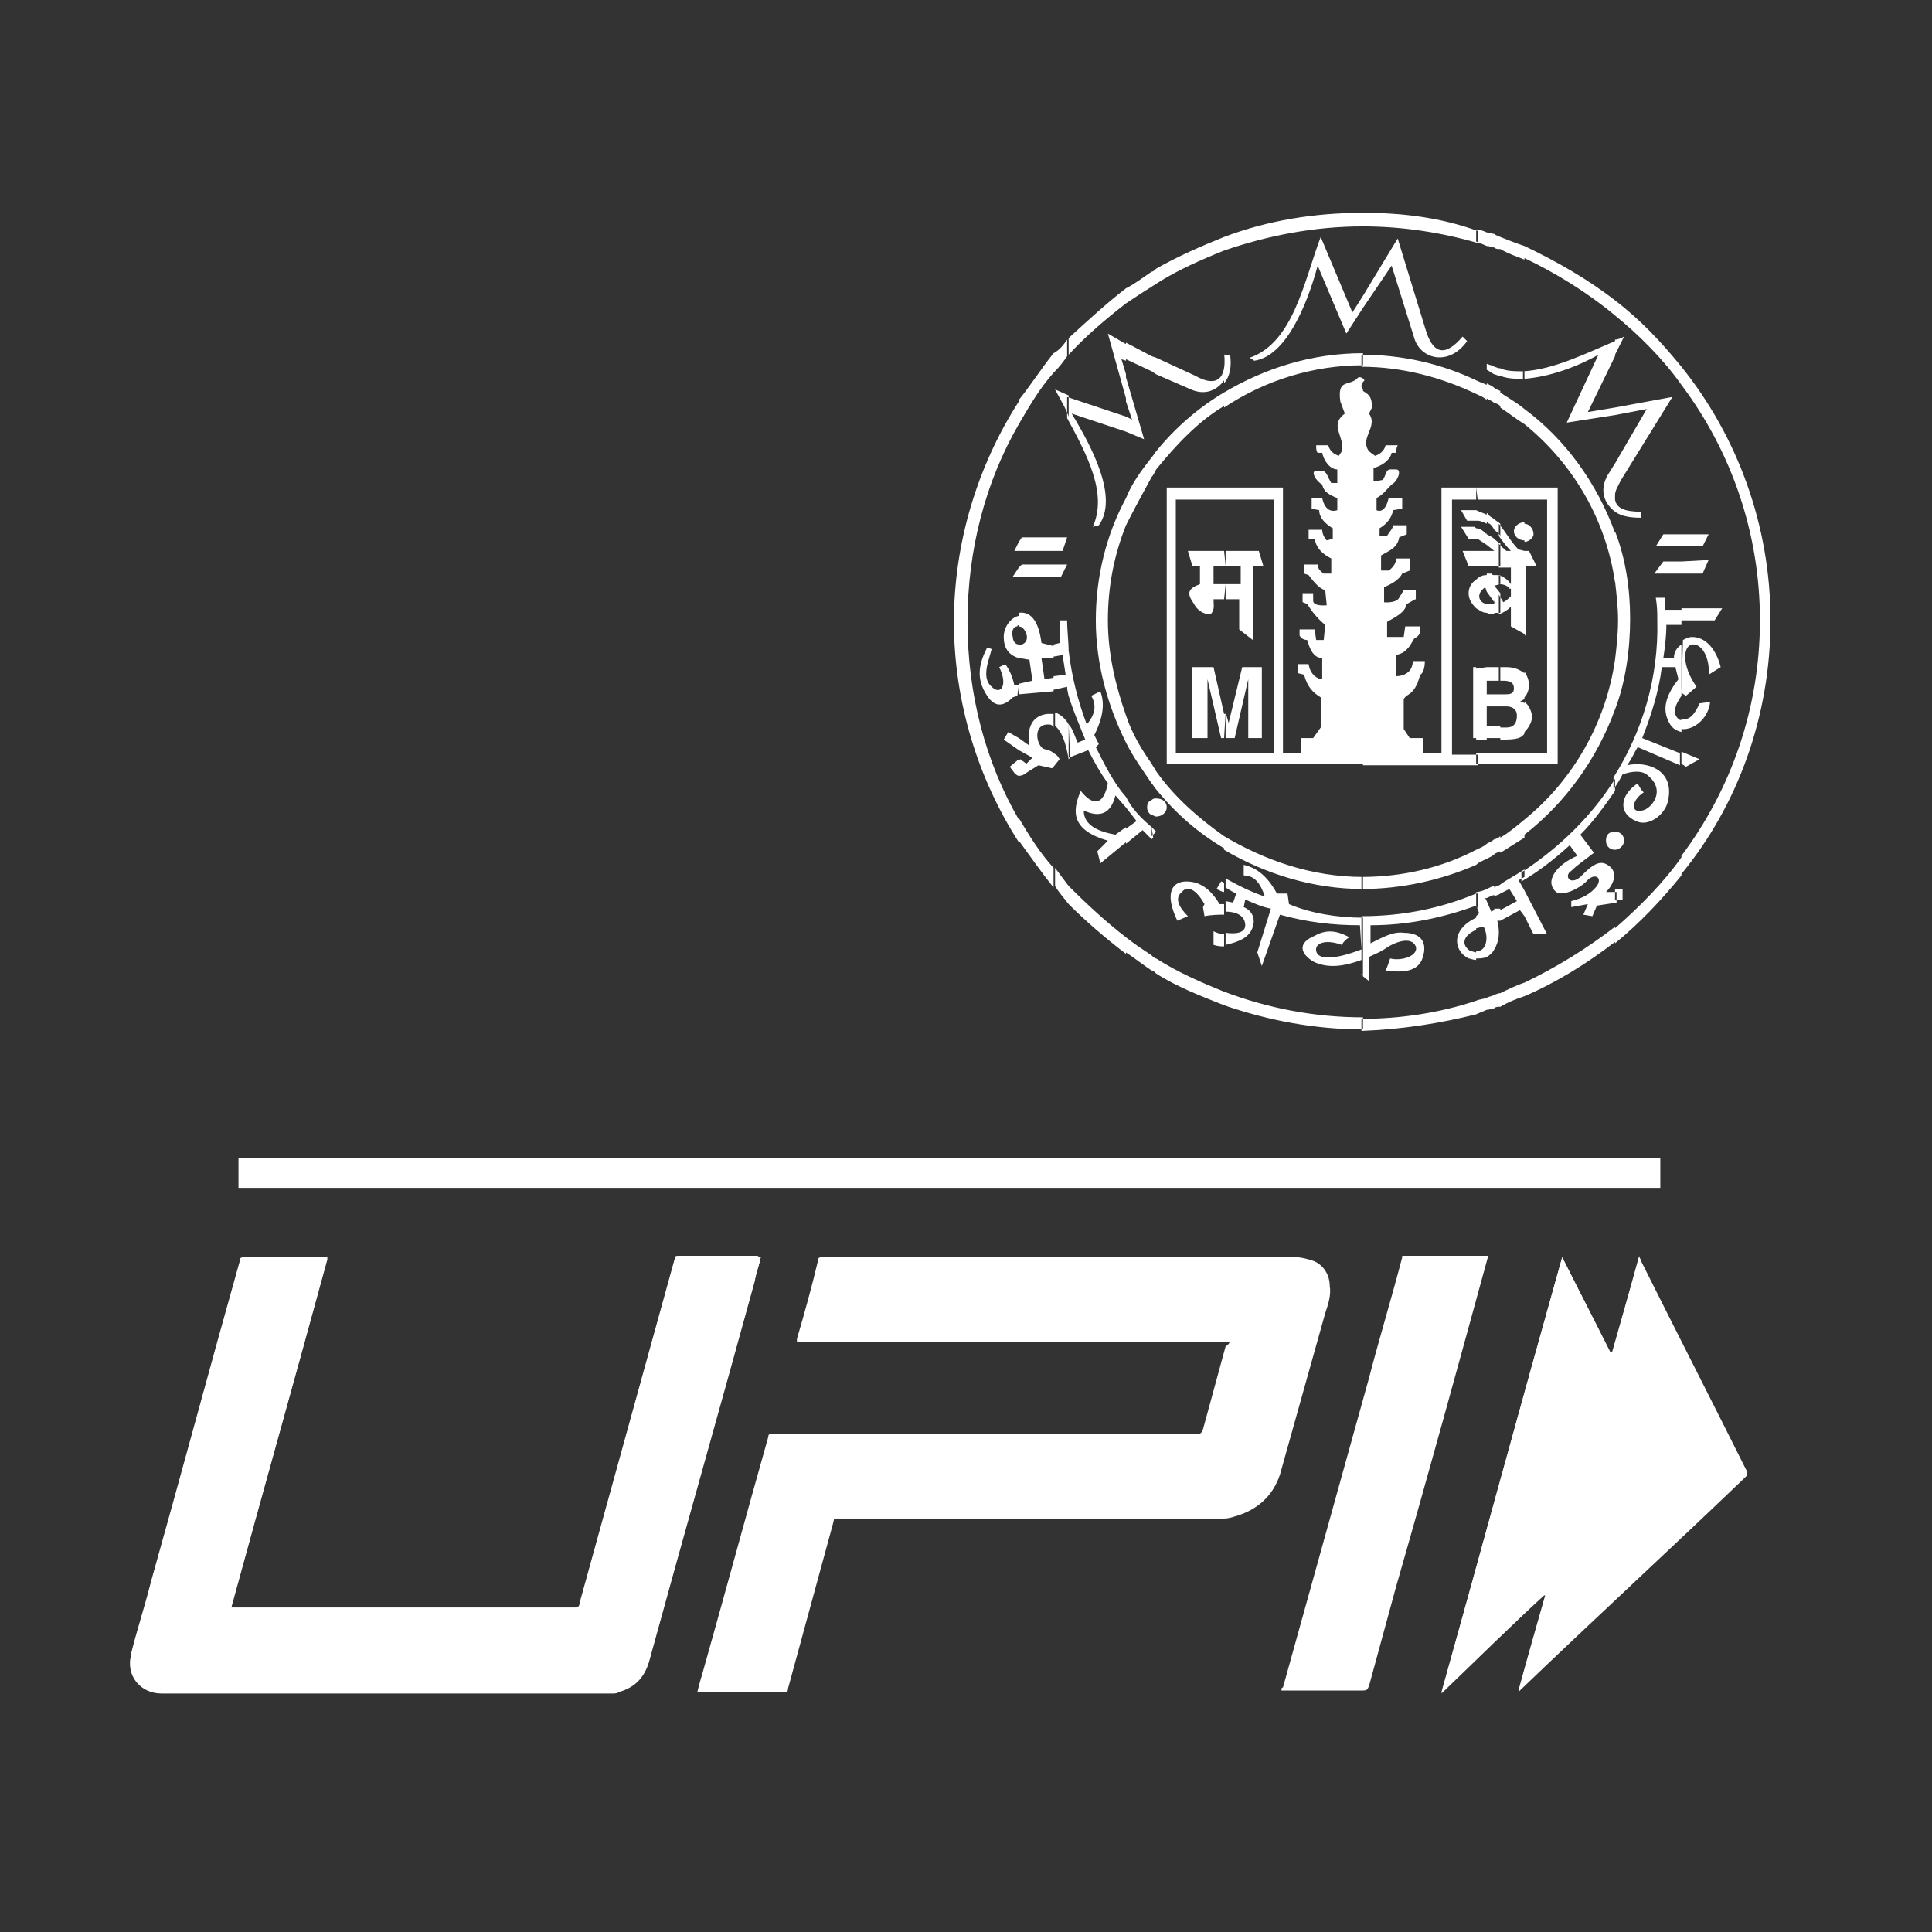 <?xml version="1.0" encoding="utf-8"?>
<!-- Generator: Adobe Illustrator 23.0.0, SVG Export Plug-In . SVG Version: 6.00 Build 0)  -->
<svg version="1.1" id="Layer_1" xmlns="http://www.w3.org/2000/svg" xmlns:xlink="http://www.w3.org/1999/xlink" x="0px" y="0px"
	 viewBox="0 0 128 128" style="enable-background:new 0 0 128 128;" xml:space="preserve">
<rect x="0" y="0" width="128" height="128" fill="#333333" stroke="none"/>
<style type="text/css">
	.st0{fill-rule:evenodd;clip-rule:evenodd;fill:#FFFFFF;}
	.st1{fill:#FFFFFF;}
	.st2{fill:none;stroke:#FFFFFF;stroke-width:2;stroke-miterlimit:10;}
</style>
<path class="st0" d="M111.4,24.3c3.7,4.6,5.9,10.5,5.9,16.8c0,6.4-2.2,12.3-5.9,16.8v-1.2c3.3-4.4,5.2-9.8,5.2-15.6
	s-1.9-11.2-5.2-15.6V24.3L111.4,24.3z M111.4,50.6L111.4,50.6l0.3,0.2l0.9-0.5l-1.2-0.5L111.4,50.6L111.4,50.6z M111.4,48.3
	L111.4,48.3c0.8,0.1,1.8-0.7,1.9-1.8l-0.7,0.1c-0.3,0.7-0.7,1.2-1.2,1L111.4,48.3L111.4,48.3z M111.4,45.9L111.4,45.9L111.4,45.9
	l0.3,0.2l0.7-0.6c-1-1.4-0.9-2.7-0.3-2.8c0.7-0.1,1.2,1,1.1,2l0.8-0.5c-0.3-1.2-1-2-1.9-2c-0.2,0-0.4,0.1-0.6,0.2L111.4,45.9
	L111.4,45.9z M111.4,41.1L111.4,41.1h2.2l0.5-0.8h-2.7V41.1L111.4,41.1z M111.4,38L111.4,38h1.4l0.4-0.9l-1.8,0.1V38L111.4,38z
	 M111.4,36.2L111.4,36.2h1.4l0.4-0.8h-1.8V36.2L111.4,36.2z M107,19.9v1c1.6,1.3,3.2,2.9,4.4,4.6v-1.2
	C110.1,22.7,108.7,21.2,107,19.9L107,19.9L107,19.9z M111.4,58v-1.2c-1.2,1.7-2.8,3.3-4.4,4.7v1C108.7,61.1,110.1,59.6,111.4,58
	L111.4,58L111.4,58z M111.4,35.4h-1.2l-0.5,0.8h1.7V35.4L111.4,35.4L111.4,35.4z M111.4,37.2h-1.2l-0.6,0.8h1.8L111.4,37.2
	L111.4,37.2L111.4,37.2z M111.4,40.4h-1.1c0-0.2,0-0.5,0-0.8h-0.6c0.1,0.6,0.1,1,0.1,1.5c0.1,3.8-1,7.4-2.9,10.4v0.8
	c0.2-0.3,0.4-0.6,0.6-1c0.6-0.2,1.3-0.3,1.7,0.1c1.2,1,0.2,2.2-0.4,2.3c-0.8,0.2-0.7-0.7,0.1-1.2c-0.2-0.2-0.3-0.4-0.4-0.6
	c-1.2,0.8-1.3,2-0.1,2.5c0.8,0.4,1.9-0.4,2.1-1.3c0.5-2.1-1.4-2.7-2.7-2.4c0.3-0.4,0.5-0.9,0.7-1.2l2.8,1.2v-0.8l-2.5-1
	c0.6-1.5,1.1-3.1,1.3-4.7h0.9l0.2,0.8c-0.7,0.9-1.1,1.8-0.7,2.7c0.2,0.5,0.5,0.7,0.9,0.8v-0.8h-0.1c-0.5-0.3-0.4-0.9,0.1-1.6v-3.4
	c-0.3,0.2-0.5,0.5-0.5,0.9h-0.7c0.1-0.7,0.2-1.4,0.2-2.2h1V40.4L111.4,40.4L111.4,40.4z M107,59.6v-0.7h0.5v0.7H107L107,59.6
	L107,59.6z M107,56.3L107,56.3v-1.2c0.3,0,0.6,0.2,0.6,0.6C107.6,56,107.3,56.3,107,56.3L107,56.3z M107,47v-3.3
	c0.1-0.8,0.2-1.7,0.2-2.6s-0.1-1.7-0.2-2.6v-3.3c0.7,1.8,1,3.8,1,5.8S107.7,45.2,107,47L107,47L107,47z M107,33.9L107,33.9v-0.8
	c0.1,0.6,0.7,0.8,1.7,0.8v0.4C108,34.3,107.4,34.2,107,33.9L107,33.9z M107,32.8L107,32.8v-2.1l2.1-3.6l-2.1,0.4V27l3.8-0.7
	l-3.4,5.5C107.2,32.2,107,32.5,107,32.8L107,32.8z M107,23.5v-1c0.2,0,0.4-0.1,0.6-0.2L107,23.5L107,23.5L107,23.5z M101,16.3
	L101,16.3c2.1,1,4.2,2.2,6,3.6v1c-1.8-1.5-3.9-2.8-6-3.8V16.3L101,16.3z M107,62.4L107,62.4c-1.8,1.4-3.9,2.7-6,3.6v-0.9
	c2.1-1,4.2-2.3,6-3.7V62.4L107,62.4z M107,22.6L107,22.6v1l-1.8,3.7L107,27v0.5l-3.2,0.5l2.1-4.5c-1.4,0.8-3.3,1.5-5,1.6v-0.5
	C102.9,24.5,105.1,23.4,107,22.6L107,22.6z M107,30.7l-0.5,0.8c-0.5,0.9-0.3,1.8,0.5,2.4v-0.8c0-0.1,0-0.2,0-0.3V30.7L107,30.7
	L107,30.7z M107,35.3L107,35.3c-1.2-3.3-3.3-6.2-6-8.2v1c3.2,2.6,5.4,6.3,6,10.5V35.3L107,35.3z M107,43.7L107,43.7V47
	c-1.2,3.3-3.3,6.2-6,8.3v-1C104.2,51.7,106.4,47.9,107,43.7L107,43.7z M107,51.6v0.8c-0.7,1-1.4,2-2.3,2.9l0.9,1.2
	c-0.5,0.4-1.1,0.8-1.5,1.2c-0.5,0.3-0.1,1,0.6,0.4c0.6-0.6,1.2-1.2,1.8-0.8c0.7,0.4,0.5,1.2-0.1,1.8h0.7v0.7l-1.3,0.2l-0.3,0.7
	l-0.6-0.1l0.3-0.7l-1.1,0.2v-0.4c0.8-0.2,1.3-0.5,1.7-1c0.4-0.6-0.2-0.9-0.7-0.3c-0.5,0.5-1.6,1-2,0.7c-0.8-0.7,0-1.8,1.4-2.4
	L104,56c-1,0.9-2,1.7-3.2,2.4v-0.6C103.4,56.1,105.5,54,107,51.6L107,51.6L107,51.6z M107,55.1L107,55.1c-0.4,0-0.6,0.2-0.6,0.6
	c0,0.3,0.2,0.6,0.6,0.6V55.1L107,55.1z M101,60.7L101,60.7l0.6,1.2h0.9L101,59V60.7L101,60.7z M101,50.6L101,50.6v-0.7h1.5V33.1H101
	v-0.8h2.2v18.3H101L101,50.6z M101,48.5L101,48.5c0.3-0.3,0.5-0.7,0.5-1s-0.2-0.8-0.5-1V48.5L101,48.5z M101,46.2L101,46.2
	c0.1-0.1,0.3-0.4,0.3-0.8c0-0.3-0.1-0.6-0.3-0.9V46.2L101,46.2z M101,42L101,42v-5.5h0.3l0.5,1h-0.7v4.7L101,42L101,42z M101,35.9
	L101,35.9v-1.2c0.3,0,0.6,0.3,0.6,0.7C101.6,35.6,101.3,35.9,101,35.9L101,35.9z M99.4,15.7v0.8c0.5,0.3,1.1,0.5,1.6,0.7v-0.9
	C100.4,16.1,99.9,15.9,99.4,15.7L99.4,15.7L99.4,15.7z M101,66v-0.9c-0.6,0.2-1.2,0.5-1.6,0.7v0.9C99.9,66.4,100.4,66.2,101,66
	L101,66L101,66z M101,24.6c-0.6,0-1.2,0-1.6-0.2v0.5c0.5,0.2,1,0.2,1.6,0.2V24.6L101,24.6L101,24.6z M101,27.1
	c-0.6-0.5-1.2-0.8-1.6-1.1v1c0.6,0.4,1.1,0.8,1.6,1.1V27.1L101,27.1L101,27.1z M101,32.3L101,32.3v0.8h-1.6v-0.8H101L101,32.3z
	 M101,34.6L101,34.6v1.2c-0.4,0-0.7-0.3-0.7-0.6S100.6,34.6,101,34.6L101,34.6z M101,36.5V42l-0.9-0.5v-1.3
	c-0.2,0.2-0.5,0.4-0.8,0.5v-1.3l0.3,0.5c0.2-0.1,0.4-0.3,0.5-0.4V39c-0.1,0-0.1,0-0.1,0c-0.1-0.2-0.4-0.3-0.7-0.3v-0.6
	c0.3,0.1,0.6,0.3,0.8,0.6v-1.1h-0.8V36c0.1,0.2,0.3,0.3,0.5,0.5h0.3c-0.3-0.3-0.6-0.7-0.8-1v-0.8c0.5,0.6,0.8,1.2,1.3,1.7L101,36.5
	L101,36.5L101,36.5z M101,44.6c-0.3-0.2-0.6-0.4-1.2-0.4h-0.5v0.9h0.3c0.4,0,0.7,0.1,0.7,0.5S100,46,99.7,46h-0.3v0.8h0.4
	c0.4,0,0.7,0.2,0.7,0.6c0,0.5-0.2,0.8-0.7,0.8h-0.4V49h0.2c0.9,0,1.2-0.1,1.4-0.4v-2c-0.1-0.1-0.2-0.1-0.3-0.1
	c0.1-0.1,0.2-0.1,0.3-0.2L101,44.6L101,44.6L101,44.6z M101,49.9h-1.6v0.7h1.6V49.9L101,49.9L101,49.9z M101,54.3
	c-0.6,0.5-1.1,0.9-1.6,1.2v1c0.5-0.3,1.1-0.7,1.6-1V54.3L101,54.3L101,54.3z M101,57.6c-0.6,0.4-1.2,0.7-1.6,1v0.6
	c0.2-0.1,0.4-0.2,0.6-0.3l0.5,0.8l-1.1,0.6V61l1.3-0.7l0.3,0.4V59l-0.4-0.7c0.1,0,0.2-0.1,0.4-0.2L101,57.6L101,57.6L101,57.6z
	 M99,15.5L99,15.5c0.1,0.1,0.2,0.1,0.4,0.2v0.8c-0.2,0-0.3,0-0.4-0.1V15.5L99,15.5z M99.4,66.7L99.4,66.7c-0.2,0-0.3,0-0.4,0.1v-0.9
	c0.1,0,0.2-0.1,0.4-0.1V66.7L99.4,66.7z M99.4,24.4L99.4,24.4v0.5c-0.2,0-0.3-0.1-0.4-0.1v-0.5C99.1,24.3,99.2,24.4,99.4,24.4
	L99.4,24.4z M99.4,25.9L99.4,25.9v1c-0.1-0.1-0.3-0.2-0.4-0.2v-1C99.1,25.8,99.2,25.8,99.4,25.9L99.4,25.9z M99.4,32.3H99v0.8h0.4
	V32.3L99.4,32.3L99.4,32.3z M99.4,34.7c-0.1-0.1-0.3-0.2-0.4-0.3v0.7c0.1,0.1,0.3,0.2,0.4,0.4V34.7L99.4,34.7L99.4,34.7z M99.4,36
	c-0.2-0.1-0.3-0.2-0.4-0.3v0.8h0.1H99v1h0.4V36L99.4,36L99.4,36z M99.4,38.1c-0.1,0-0.3,0-0.4,0v0.7c0.1,0,0.3-0.1,0.4-0.1V38.1
	L99.4,38.1L99.4,38.1z M99.4,39.3L99,38.8v1l0.1,0.1H99v0.7c0.1,0,0.3,0,0.4,0V39.3L99.4,39.3L99.4,39.3z M99.4,44.2L99.4,44.2v0.9
	H99v-0.9H99.4L99.4,44.2z M99.4,46L99.4,46v0.8H99V46H99.4L99.4,46z M99.4,48.1L99.4,48.1v0.8H99v-0.8H99.4L99.4,48.1z M99.4,49.9
	L99.4,49.9v0.7H99v-0.7H99.4L99.4,49.9z M99.4,55.4L99.4,55.4v1c-0.2,0.1-0.3,0.1-0.4,0.2v-1C99.1,55.6,99.3,55.5,99.4,55.4
	L99.4,55.4z M99.4,58.6L99.4,58.6v0.6c-0.1,0.1-0.3,0.1-0.4,0.2v-0.6C99.1,58.7,99.3,58.7,99.4,58.6L99.4,58.6z M99.4,60.2
	L99.4,60.2V61h-0.2c0.2,0.8,0.1,1.4-0.2,1.9v-2.7H99.4L99.4,60.2z M98.5,15.4v0.9c0.2,0,0.4,0.1,0.5,0.1v-0.9
	C98.9,15.5,98.7,15.4,98.5,15.4L98.5,15.4L98.5,15.4z M99,66.8v-0.9c-0.1,0.1-0.3,0.1-0.5,0.2v0.8C98.7,66.9,98.9,66.8,99,66.8
	L99,66.8L99,66.8z M99,24.3c-0.1-0.1-0.3-0.1-0.5-0.2v0.4c0.2,0.1,0.3,0.2,0.5,0.3V24.3L99,24.3L99,24.3z M99,25.7
	c-0.1-0.1-0.3-0.2-0.5-0.3v1c0.2,0.1,0.4,0.2,0.5,0.3V25.7L99,25.7L99,25.7z M99,32.3L99,32.3v0.8h-0.5v-0.8H99L99,32.3z M99,34.4
	L99,34.4v0.7c-0.1-0.2-0.2-0.3-0.3-0.4c-0.1,0-0.1-0.1-0.2-0.1V34c0.1,0,0.1,0.1,0.1,0.1C98.8,34.3,98.9,34.3,99,34.4L99,34.4z
	 M99,35.7L99,35.7v0.8l-0.5-0.4v-0.7C98.7,35.5,98.9,35.6,99,35.7L99,35.7z M99,36.5L99,36.5v1h-0.5v-1H99L99,36.5z M99,38.1
	L99,38.1v0.7v0.1v1l-0.5-0.7V38c0.1,0,0.2,0,0.3,0C98.9,38.1,98.9,38.1,99,38.1L99,38.1z M99,40L99,40v0.7c-0.2,0-0.3,0-0.5-0.1V40
	C98.7,40,98.8,40,99,40L99,40z M99,44.2h-0.5v0.9H99V44.2L99,44.2L99,44.2z M99,46h-0.5v0.8H99V46L99,46L99,46z M99,48.1h-0.5v0.8
	H99V48.1L99,48.1L99,48.1z M99,49.9h-0.5v0.7H99V49.9L99,49.9L99,49.9z M99,55.6c-0.1,0.1-0.3,0.2-0.5,0.3v1
	c0.2-0.1,0.4-0.2,0.5-0.3V55.6L99,55.6L99,55.6z M99,58.7c-0.1,0-0.3,0.1-0.5,0.2v0.6c0.2-0.1,0.4-0.2,0.5-0.2V58.7L99,58.7L99,58.7
	z M99,60.3l-0.2,0.1l-0.3-0.7v3.7c0.2-0.1,0.4-0.3,0.5-0.5V60.3L99,60.3L99,60.3z M97.8,15.2L97.8,15.2c0.2,0,0.5,0.1,0.7,0.2v0.9
	c-0.2-0.1-0.5-0.2-0.7-0.3V15.2L97.8,15.2z M98.5,66.9L98.5,66.9c-0.2,0.1-0.5,0.2-0.7,0.3v-0.9c0.2-0.1,0.5-0.1,0.7-0.2V66.9
	L98.5,66.9z M98.5,24.1L98.5,24.1v0.4c0,0,0,0,0-0.1V24C98.5,24,98.5,24,98.5,24.1L98.5,24.1z M98.5,25.5L98.5,25.5v1
	c-0.2-0.2-0.5-0.3-0.7-0.4v-0.9C98,25.3,98.3,25.4,98.5,25.5L98.5,25.5z M98.5,32.3h-0.7v0.8h0.7V32.3L98.5,32.3L98.5,32.3z
	 M98.5,34.1c-0.2-0.1-0.5-0.2-0.7-0.3v0.7h0.1c0.2,0,0.4,0.1,0.6,0.2V34.1L98.5,34.1L98.5,34.1z M98.5,35.4
	C98.5,35.3,98.4,35.3,98.5,35.4C98.2,35.1,98,35,97.8,35v0.7h0.1l0.6,0.4V35.4L98.5,35.4L98.5,35.4z M98.5,36.5h-0.7v1h0.7V36.5
	L98.5,36.5L98.5,36.5z M98.5,38.1c-0.3,0-0.5,0.1-0.7,0.3v1.9c0.2,0.1,0.4,0.3,0.7,0.3V40c-0.2,0-0.3-0.1-0.4-0.2
	c-0.2-0.3-0.1-0.6,0.3-0.9l0.1,0.3V38.1L98.5,38.1L98.5,38.1z M98.5,44.2L98.5,44.2v0.9v1v0.8v1.3V49h-0.7v-4.7L98.5,44.2L98.5,44.2
	z M98.5,49.9L98.5,49.9v0.7h-0.7v-0.7H98.5L98.5,49.9z M98.5,55.9L98.5,55.9v1c-0.2,0.1-0.5,0.2-0.7,0.4v-1
	C98,56.2,98.3,56.1,98.5,55.9L98.5,55.9z M98.5,58.9L98.5,58.9v0.6c0,0,0,0-0.1,0l0.1,0.2v3.7c-0.2,0.1-0.5,0.1-0.7,0.1V63
	c0.6,0.1,0.9-0.8,0.5-1.6c-0.2,0-0.4,0.1-0.5,0.1v-0.8c0.1-0.1,0.1-0.1,0.2-0.2L97.8,60v-0.9C98,59.1,98.3,59,98.5,58.9L98.5,58.9z
	 M90.3,14.1V15c2.6,0,5.2,0.4,7.6,1.1v-0.8C95.4,14.4,92.9,14.1,90.3,14.1L90.3,14.1L90.3,14.1z M97.8,67.2v-0.9
	c-2.4,0.8-5,1.2-7.6,1.2v0.8C92.9,68.2,95.4,67.8,97.8,67.2L97.8,67.2L97.8,67.2z M97.8,25.2c-2.3-1.1-4.9-1.7-7.6-1.7v0.8
	c2.7,0,5.3,0.7,7.6,1.8V25.2L97.8,25.2L97.8,25.2z M97.8,32.3L97.8,32.3h-2.3v17.6h-1.2v-1h-0.9L93,48.3v-2c0.3-0.4,0.5-0.2,0.9-1
	l0.2-0.6c0.2-0.1,0.3-0.5,0.3-0.9h-0.8c0,0.8-0.7,1-1.1,1v-1.4c0.3-0.1,0.5-0.1,0.9-0.6l0.3-0.5c0.2-0.1,0.3-0.2,0.4-0.4v-0.4h-1
	L93,42.2h-1.1v-1c0.5-0.3,1.2-0.6,1.3-1.2c0.1,0,0.5-0.3,0.6-0.3v-0.6H93l-0.3,0.5c-0.2,0.4-1.1,0.3-1,0.3v-1c0.5-0.2,1-0.5,1.2-0.9
	l0.5-0.2V37h-0.9c0,0.3-0.2,0.6-0.5,0.8c-0.2,0-0.3,0-0.5,0v-1c0.5-0.3,1.1-0.5,1.2-1.2l0.5-0.2v-0.6h-0.9c0,0.2-0.3,0.5-0.4,0.7
	h-0.5V35c0.5-0.3,0.8-0.7,0.9-1.2l0.6-0.1V33H92c-0.2,0.9-0.6,0.9-0.8,0.8V33c0.5-0.3,0.5-0.4,1-0.9c0.4-0.2,0.7-1,0.3-1h-0.4
	c-0.3,0-0.3,0.5-0.5,0.7c-0.1,0-0.4,0.1-0.6,0.1V31c0.5-0.1,1.1-0.5,1.2-1h0.3c0-0.1,0-0.3,0.1-0.5c-0.3,0-0.6,0-0.8,0
	c-0.1,0.4-0.4,0.6-0.7,0.7c-0.4-0.3-0.5-0.3-0.6-0.8c0-0.7,0.7-1.3,0.2-2l0.2-0.4c0-0.8-0.3-0.9-0.6-1.1v24.8h7.6V50h-1.7V33.1h1.7
	L97.8,32.3L97.8,32.3z M97.8,33.8L97.8,33.8v0.7h-0.6l-0.4-0.7H97.8L97.8,33.8z M97.8,35L97.8,35v0.7h-0.5l-0.5-0.8
	c0.3,0,0.5,0,0.8,0C97.7,34.9,97.7,34.9,97.8,35L97.8,35z M97.8,36.5L97.8,36.5v1h-0.5l-0.4-1H97.8L97.8,36.5z M97.8,38.4L97.8,38.4
	v1.9c-0.3-0.3-0.5-0.6-0.5-1S97.5,38.6,97.8,38.4L97.8,38.4z M97.8,44.2h-0.2v4.7h0.2V44.2L97.8,44.2L97.8,44.2z M97.8,56.3
	c-2.3,1.2-4.9,1.8-7.6,1.8v0.8c2.7,0,5.3-0.6,7.6-1.6V56.3L97.8,56.3L97.8,56.3z M97.8,59.2c-2.4,1-4.9,1.5-7.6,1.5v3.9l0.5,0.4
	v-1.6c0.4-0.2,0.7-0.3,1-0.5c0.7-0.5,1.8-0.9,2.1-0.2c0.2,0.6-0.9,1-1.7,0.8c-0.1,0.3-0.2,0.6-0.3,0.8c0.8,0.1,2,0.2,2.4-0.7
	c0.4-1,0.1-1.8-1.2-1.8c-0.7-0.1-1.4,0.3-2.2,0.7v-1.2c2.5,0,4.8-0.5,7-1.3l0.1,0.2v-1L97.8,59.2L97.8,59.2z M97.8,60.8L97.8,60.8
	c-1.7,0.8-1.5,2.2-0.5,2.7c0.1,0,0.3,0.1,0.5,0.1v-0.5c-0.1,0-0.3-0.1-0.4-0.1c-0.6-0.4-0.5-1,0.4-1.4V60.8L97.8,60.8z M90.3,20.4
	v-0.8l2.3-3.8l1.9,6.2c0.5,1.5,1.3,1.6,2.4,0.3l0.3,0.3c-1.2,1.7-3.1,1.2-3.5-0.2l-1.5-4.8L90.3,20.4L90.3,20.4L90.3,20.4z
	 M90.3,68.2L90.3,68.2c-3.2,0-6.3-0.6-9.2-1.6v-0.9c2.9,1.1,6,1.7,9.2,1.7V68.2L90.3,68.2z M81.1,15.7L81.1,15.7
	c2.9-1.1,6-1.6,9.2-1.6V15c-3.2,0-6.3,0.6-9.2,1.6V15.7L81.1,15.7z M90.3,19.6v0.8l-1.1,1.7l-1.9-4.5c-0.7,2.6-2.1,6-4.2,6.3
	l-0.3-0.2c2.9-1,3.6-5.1,4.7-8l2.1,5L90.3,19.6L90.3,19.6L90.3,19.6z M90.3,23.4L90.3,23.4v0.8c-3.3,0-6.5,1-9.2,2.8v-1
	C83.8,24.4,86.9,23.4,90.3,23.4L90.3,23.4z M90.3,25.8v24.8h-9.2v-0.7h3.3V33.1h-3.3v-0.8H85v17.6h1.2v-1H87l0.5-0.7v-2
	c-0.5-0.3-0.9-0.7-1.1-1.5L86,44.6V44h0.7c0.1,0.7,0.6,1,0.9,1v-1.4c-0.4,0-0.7-0.3-0.9-0.9l-0.1-0.3c-0.2,0-0.4-0.1-0.5-0.3v-0.4h1
	l0.1,0.7h0.5l0.1-1c-0.5-0.4-0.9-0.9-1.2-1.4c-0.1,0-0.2-0.1-0.3-0.1c0-0.2,0-0.4,0-0.6H87v0.5c0,0.4,0.9,0.3,0.9,0.3l-0.1-1
	c-0.4-0.1-0.8-0.6-1.1-1L86.4,38v-0.6h0.9c0,0.2,0.1,0.4,0.4,0.6c0.1,0,0.3,0,0.5,0v-1c-0.6-0.3-1-0.7-1.1-1.3h-0.4v-0.6h0.9
	c0,0.2,0.1,0.5,0.3,0.7l0.4-0.1V35c-0.5-0.3-0.9-0.7-0.9-1.2l-0.5-0.1V33h0.7c0.2,0.9,0.7,0.9,1,0.8V33c-0.5-0.2-0.9-0.4-1-0.9
	c-0.4-0.2-0.8-0.9-0.4-0.9h0.4c0.3,0,0.4,0.5,0.6,0.8c0.1,0,0.3,0,0.4,0v-0.9c-0.5,0-0.9-0.6-1-1.1h-0.3c-0.1-0.1-0.1-0.3-0.1-0.5
	c0.3,0,0.5,0,0.8,0c0.1,0.4,0.4,0.6,0.7,0.7l0.2-0.3c0-0.2,0-0.4,0-0.6c-0.2-0.8-0.6-1.3,0.2-1.9l-0.3-0.8c-0.2-1.5,0.5-1,1.1-1.5
	c0.1-0.2,0.4-0.1,0.5,0.1C90.1,25.5,90.2,25.7,90.3,25.8L90.3,25.8L90.3,25.8z M90.3,58.1L90.3,58.1v0.8c-3.3,0-6.5-1-9.2-2.6v-0.9
	C83.8,57,86.9,58.1,90.3,58.1L90.3,58.1z M90.3,60.8v3.9l-0.1-0.2v-0.9C89.1,64,88,64.2,87,63.7c-0.8-0.5-1.1-1.2,0.1-1.7
	c0.7-0.4,1.4-0.4,2.3,0.1c-0.2,0.1-0.4,0.3-0.5,0.5c-1.1-0.4-1.8-0.1-1.7,0.4c0.1,0.6,1.2,0.6,3-0.1l-0.1-1.6
	c-1.8,0-3.5-0.2-5.3-0.7L83.6,64l-0.3-0.9l0.9-2.9c-0.6-0.1-1.2-0.4-1.7-0.6l-0.1,0.5c0.5,0.2,0.8,0.7,0.6,1.3
	c-0.2,0.7-0.9,1-1.8,1.2v-0.8c0.7,0.1,1.3,0,1.3-0.5s-0.4-0.9-1.3-0.9v-0.7l0.5,0.1l0.2-0.6c-0.2-0.1-0.4-0.2-0.7-0.4v-0.6
	c0.9,0.5,1.7,0.9,2.6,1.2c-0.3-0.9-0.7-1.4-1.4-1.4v-0.7c0.9,0.2,1.6,0.8,2.2,1.9h0.7l0.1,0.7C86.8,60.5,88.6,60.8,90.3,60.8
	L90.3,60.8L90.3,60.8z M81.1,48.9h0.7l0.9-3.9v3.9h0.9v-4.7h-1.3l-0.9,3.7l-0.2-0.7L81.1,48.9L81.1,48.9L81.1,48.9z M81.1,39.7h1v2
	l0.9,0.7v-4.9h0.7l-0.3-1h-2.2v1h1v1.2h-1L81.1,39.7L81.1,39.7L81.1,39.7z M81.1,25.4L81.1,25.4c0.4-0.5,0.5-1.1,0.4-1.9h-0.4V25.4
	L81.1,25.4z M81.1,66.6v-0.9c-1.5-0.6-3.1-1.3-4.5-2.2v1C78,65.4,79.6,66,81.1,66.6L81.1,66.6L81.1,66.6z M76.6,17.8v1
	c1.4-0.9,3-1.6,4.5-2.2v-0.9C79.6,16.3,78,17,76.6,17.8L76.6,17.8L76.6,17.8z M81.1,23.4c0.2,1.7-0.5,2.3-1.9,1.5l-2.6-1.2v1.1
	l2.3,1c0.9,0.4,1.7,0.1,2.2-0.6V23.4L81.1,23.4L81.1,23.4z M81.1,26L81.1,26c-1.7,1-3.3,2.4-4.5,3.9v1.2c1.3-1.6,2.8-3.2,4.5-4.2V26
	L81.1,26z M81.1,32.3h-3.8v17.6v0.7h3.8v-0.7h-3.2V33.1h3.2V32.3L81.1,32.3L81.1,32.3z M81.1,36.5L81.1,36.5h-2.4l0.3,1h0.5v1.2
	c-0.8,0.3-0.9,0.6-0.4,1.3c0.2,0.4,0.6,0.7,1.1,0.7c0.3-0.3,0.2-0.6,0.2-1h0.8v-1h-0.8v-1.2h0.8L81.1,36.5L81.1,36.5z M81.1,47.3
	L81.1,47.3l-0.7-3.1H79v4.7h1V45l0.9,3.9h0.3v-1.6C81.2,47.3,81.1,47.3,81.1,47.3z M81.1,55.4c-1.7-1.2-3.3-2.6-4.5-4.3v1.2
	c1.3,1.6,2.8,2.9,4.5,3.9V55.4L81.1,55.4L81.1,55.4z M81.1,58.5c0,0-0.1-0.1-0.2-0.1l-0.3,0.5c0.2,0.1,0.4,0.2,0.5,0.2V58.5
	L81.1,58.5L81.1,58.5z M81.1,59.9L81.1,59.9h-0.3c-0.6-1-1.3-1.5-2.2-1.5S77.1,59.1,78,61l0.7-0.3c-0.6-0.6-0.9-1.2-0.4-1.6
	c0.4-0.5,1-0.1,1.5,0.8l-0.1,0.2l0.1,0.6c0.5-0.1,1-0.1,1.3-0.1V59.9L81.1,59.9z M81.1,61.9c-0.2,0-0.5-0.1-0.7-0.2v0.9
	c0.3,0.1,0.5,0.1,0.7,0.1V61.9L81.1,61.9L81.1,61.9z M76.6,54.1v-1.2c0.4,0,0.7,0.2,0.7,0.6C77.3,53.8,77,54.1,76.6,54.1L76.6,54.1
	L76.6,54.1z M76.6,64.5L76.6,64.5c-0.1-0.1-0.2-0.2-0.3-0.2v-1c0.1,0.1,0.2,0.2,0.3,0.2V64.5L76.6,64.5z M76.3,18L76.3,18
	c0.1,0,0.2-0.1,0.3-0.2v1c-0.1,0.1-0.2,0.1-0.3,0.2V18L76.3,18z M76.6,23.7L76.6,23.7v1.1l-0.3-0.2v-1L76.6,23.7L76.6,23.7z
	 M76.6,29.9L76.6,29.9v1.2c-0.1,0.2-0.2,0.4-0.3,0.5v-1.3C76.4,30.2,76.5,30,76.6,29.9L76.6,29.9z M76.6,51.1L76.6,51.1v1.2
	c-0.1-0.1-0.2-0.3-0.3-0.4v-1.3C76.4,50.8,76.5,50.9,76.6,51.1L76.6,51.1z M76.6,52.9L76.6,52.9v1.2c-0.1,0-0.2-0.1-0.3-0.1v-1
	C76.4,52.9,76.5,52.9,76.6,52.9L76.6,52.9z M76.3,55.4L76.3,55.4v-0.6c0.1,0.1,0.2,0.2,0.3,0.3L76.3,55.4L76.3,55.4z M76.3,64.3v-1
	c-0.6-0.4-1.2-0.8-1.7-1.2v1C75.2,63.5,75.7,63.9,76.3,64.3L76.3,64.3L76.3,64.3z M74.6,19.1v1c0.6-0.4,1.2-0.8,1.7-1.1v-1
	C75.7,18.4,75.2,18.8,74.6,19.1L74.6,19.1L74.6,19.1z M76.3,23.6l-1.7-0.9v1.1l1.7,0.8V23.6L76.3,23.6L76.3,23.6z M76.3,30.3
	C75.6,31.2,75,32,74.6,33v1.8c0.5-1,1.1-2.1,1.7-3.2L76.3,30.3L76.3,30.3L76.3,30.3z M76.3,50.6c-0.7-1-1.3-2-1.7-3.2v1.8
	c0.5,1,1.1,1.8,1.7,2.7V50.6L76.3,50.6L76.3,50.6z M76.3,53c-0.2,0.1-0.3,0.2-0.3,0.5c0,0.2,0.1,0.4,0.3,0.5V53L76.3,53L76.3,53z
	 M76.3,54.8L76.3,54.8c-0.7-0.6-1.3-1.2-1.7-2v0.7l0.7,0.9l-0.7,0.5v1l1.1-0.9c0.2,0.2,0.4,0.4,0.6,0.6l0.1-0.1L76.3,54.8L76.3,54.8
	z M74.6,28.6L74.6,28.6v-1l0.4,0.2l-0.4-1.2V25l1.2,4.1L74.6,28.6L74.6,28.6z M74.6,63.2L74.6,63.2c-1.3-1-2.6-2.1-3.8-3.3v-1.2
	c1.2,1.2,2.5,2.4,3.8,3.4V63.2L74.6,63.2z M70.8,22.4L70.8,22.4c1.2-1.1,2.5-2.3,3.8-3.3v1c-1.3,1-2.7,2.2-3.8,3.4V22.4L70.8,22.4z
	 M74.6,22.8v1.1l-0.3-0.1l0.3,1v1.6l-1.2-4.3L74.6,22.8L74.6,22.8L74.6,22.8z M74.6,27.6L74.6,27.6v1L71,27.4
	c1.4,2.3,3.1,5.6,1.8,7.4l-0.4,0.1c1-2.2-0.4-4.8-1.7-7.2v-1.4L74.6,27.6L74.6,27.6z M74.6,33v1.8c-0.8,2-1.2,4.1-1.2,6.3
	s0.5,4.3,1.2,6.3v1.8c-1.2-2.4-2-5.2-2-8.1S73.3,35.4,74.6,33L74.6,33L74.6,33z M74.6,52.8L74.6,52.8v0.7l-0.7-0.8
	c-0.3,1.2-1,1.5-2.1,1c0,1,1,1.4,2.1,1.6l0.7-0.5v1l-1.7,1.4l-0.2-0.8l0.7-0.7C71,55,71,53.8,71.6,52.4c0.8,1,1.5,1,1.8-0.5
	c-0.5-0.7-0.9-1.4-1.3-2.2l-1.3,0.5V48c0.3,0.3,0.4,0.8,0.6,1.2l0.5-0.2c-0.4-1-0.8-1.9-1.1-2.9v-3c0.2,1.7,0.6,3.3,1.2,4.9
	c0.5-0.6,0.7-1.2,0.3-1.9l0.6-0.3c0.3,0.8,0.2,1.7-0.4,2.9l0.3,0.6l-0.2,0.2C73.2,50.7,73.8,51.9,74.6,52.8L74.6,52.8z M70.8,59.9
	v-1.2c-0.3-0.4-0.6-0.8-0.9-1.2v1.2C70.2,59.2,70.5,59.5,70.8,59.9L70.8,59.9L70.8,59.9z M69.8,23.4v1.3c0.4-0.4,0.7-0.8,0.9-1.1
	v-1.1C70.5,22.8,70.2,23.2,69.8,23.4L69.8,23.4L69.8,23.4z M70.8,26.2l-0.9-0.4c0.3,0.6,0.7,1.2,0.9,1.8V26.2L70.8,26.2L70.8,26.2z
	 M70.8,43.2c0-0.7-0.1-1.4-0.1-2.1h-0.5c0,0.6,0,1,0,1.5l-0.4,0.1v0.8l0.6-0.1l0.2,1.3l-0.8,0.1v0.9l0.9-0.2c0,0.3,0.1,0.5,0.1,0.7
	L70.8,43.2L70.8,43.2L70.8,43.2z M70.8,48c-0.2-0.4-0.6-0.7-0.9-0.8v0.9c0.4,0.3,0.7,1,0.9,2.2l0.1-0.1L70.8,48L70.8,48L70.8,48z
	 M69.8,50.8v-0.9c0.2,0.1,0.3,0.2,0.4,0.4L69.8,50.8L69.8,50.8L69.8,50.8z M69.8,38.2L69.8,38.2v-0.8h0.9l-0.4,0.8H69.8L69.8,38.2z
	 M69.8,36.5L69.8,36.5v-0.9h0.9l-0.3,0.9H69.8L69.8,36.5z M69.8,58.8L69.8,58.8c-0.8-1-1.5-2-2.3-3.1v-1.5c0.7,1.2,1.4,2.3,2.3,3.3
	V58.8L69.8,58.8z M67.5,26.5L67.5,26.5c0.8-1,1.5-2.1,2.3-3.1v1.3c-0.9,1-1.6,2.2-2.3,3.4V26.5L67.5,26.5z M69.8,25.8L69.8,25.8v9.8
	v0.9h-2.3v-0.6l0.2-0.3h2.1L69.8,25.8L69.8,25.8z M69.8,37.4h-2.1l-0.2,0.2v0.6h2.3L69.8,37.4L69.8,37.4L69.8,37.4z M69.8,42.8
	L69.8,42.8v0.8H69l0.2,1.4l0.6-0.1v0.9L67.5,46v-0.7l0.9-0.2l-0.2-1.4c-0.2,0-0.5-0.1-0.7-0.1v-0.9c0.1,0,0.2,0,0.2,0
	c0.3-0.1,0.4-0.4,0.3-0.7s-0.3-0.5-0.5-0.5v-0.9c0.7-0.1,1.3,0.4,1.5,2L69.8,42.8L69.8,42.8z M69.8,47.3L69.8,47.3v0.9
	C69.7,48,69.6,48,69.4,48c-0.9,0-0.8,1.2-0.3,1.6c0.3,0.1,0.5,0.1,0.7,0.3v0.9l-0.1,0.1l-0.9-0.2L68,51.2c-0.1,0.1-0.3,0.2-0.5,0.2
	v-1l0.1-0.1l0.4,0.3l0.4-0.4l-0.9-0.5v-0.8l0.7,0.5c-0.2-1.2,0.2-2,1.2-2.1C69.5,47.3,69.7,47.3,69.8,47.3L69.8,47.3z M67.5,55.8
	v-1.5c-2.2-3.8-3.4-8.3-3.4-13.1s1.2-9.3,3.4-13.1v-1.5c-2.7,4.2-4.3,9.3-4.3,14.6S64.8,51.6,67.5,55.8L67.5,55.8L67.5,55.8z
	 M67.5,35.9L67.5,35.9l-0.3,0.6h0.3V35.9L67.5,35.9z M67.5,37.6v0.6h-0.4L67.5,37.6L67.5,37.6L67.5,37.6z M67.5,40.8L67.5,40.8
	c-0.5,0.1-1,0.7-1,1.4s0.3,1.2,1,1.4v-0.9c-0.2,0-0.4-0.2-0.4-0.5c-0.1-0.3,0-0.7,0.3-0.7c0-0.1,0.1-0.1,0.1,0V40.8L67.5,40.8z
	 M67.5,45.4L67.5,45.4h-0.3c-0.1-0.5-0.3-1-0.6-1.4l-0.4,0.2c0.6,1.2,0.1,1.9-0.5,1.3c-0.7-0.6-0.2-1.7,0-2.5l-0.3-0.1
	c-0.5,1-0.8,2,0,3.2c0.6,0.9,1.2,0.6,1.7,0.1l0.3-0.1L67.5,45.4L67.5,45.4z M67.5,48.9L67.5,48.9l-0.7-0.4L66.5,49l1,0.7V48.9
	L67.5,48.9z M67.5,50.3L67.5,50.3l-0.6,0.5l0.3,0.4c0.1,0.1,0.2,0.2,0.3,0.2L67.5,50.3L67.5,50.3z"/>
<g>
	<path class="st1" d="M81.5,88.9c0,0.1,0,0.2-0.1,0.3c-0.5,1.8-1,3.7-1.5,5.5c-0.1,0.2-0.2,0.3-0.4,0.3c-9.4,0-18.8,0-28.1,0
		c-0.2,0-0.3,0.1-0.3,0.2c-1.5,5.3-2.9,10.5-4.4,15.8c-0.1,0.4-0.2,0.7-0.3,1.1c0.1,0,0.1,0,0.2,0c1.8,0,3.6,0,5.4,0
		c0.2,0,0.2-0.1,0.2-0.2c1-3.7,2-7.3,3-11c0.1-0.4,0-0.3,0.4-0.3c8.5,0,17,0,25.4,0c0.2,0,0.4,0,0.7-0.1c1.5-0.4,2.6-1.3,3.1-2.8
		c1-3.6,2-7.1,3-10.7c0.2-0.6,0.4-1.2,0.3-1.8c0-0.8-0.5-1.5-1.2-1.7c-0.3-0.1-0.7-0.2-1-0.2c-10.4,0-20.8,0-31.2,0
		c-0.2,0-0.2,0.1-0.3,0.2c-0.5,1.7-1,3.5-1.4,5.2c0,0.1,0,0.1,0,0.2C62.4,88.9,71.9,88.9,81.5,88.9z M50.4,83.3c-0.1,0-0.2,0-0.2,0
		c-1.7,0-3.5,0-5.2,0c-0.2,0-0.3,0.1-0.3,0.2c-2.1,7.6-4.2,15.2-6.3,22.8c0,0.2-0.1,0.3-0.3,0.3c-7.5,0-15,0-22.5,0
		c-0.1,0-0.2,0-0.3,0c2.1-7.7,4.3-15.5,6.4-23.2c-0.1,0-0.2,0-0.3,0c-1.7,0-3.5,0-5.2,0c-0.2,0-0.3,0.1-0.3,0.2
		c-2,7.1-3.9,14.2-5.9,21.3c-0.4,1.6-0.9,3.1-1.3,4.7c-0.4,1.4,0.6,2.6,2,2.6c9.9,0,19.8,0,29.8,0c0.2,0,0.4,0,0.5-0.1
		c1.1-0.3,1.7-1,2-2c2.3-8.4,4.7-16.8,7-25.2C50.1,84.3,50.3,83.8,50.4,83.3z M103.5,83.3c-2.7,9.6-5.3,19.2-8,28.8
		c2.3-2.2,4.6-4.3,6.8-6.5c0,0,0,0,0.1,0c-0.6,2.1-1.2,4.2-1.8,6.4c0.1-0.1,0.2-0.1,0.2-0.2c4.9-4.7,9.9-9.4,14.8-14
		c0.1-0.1,0.2-0.2,0.1-0.4c-2.3-4.6-4.7-9.3-7-13.9c0-0.1-0.1-0.1-0.1-0.3c-0.6,2.2-1.2,4.3-1.8,6.4c0,0,0,0-0.1,0
		C105.7,87.6,104.6,85.5,103.5,83.3z"/>
	<path class="st1" d="M98.6,83.2c-2,7.3-4,14.6-6.1,21.9c-0.6,2.2-1.2,4.4-1.8,6.6c-0.1,0.2-0.1,0.3-0.4,0.3c-1.7,0-3.4,0-5.1,0
		c-0.1,0-0.2,0-0.3,0c0-0.1,0-0.2,0.1-0.2c1.9-6.8,3.8-13.7,5.7-20.5c0.7-2.7,1.5-5.3,2.2-8v-0.1C94.9,83.2,96.7,83.2,98.6,83.2z"/>
	<path class="st1" d="M81.5,88.9c-9.6,0-19.1,0-28.7,0c0-0.1,0-0.1,0-0.2c0.5-1.7,1-3.5,1.4-5.2c0-0.2,0.1-0.2,0.3-0.2
		c10.4,0,20.8,0,31.2,0c0.3,0,0.7,0.1,1,0.2c0.7,0.2,1.2,0.9,1.2,1.7c0,0.6-0.2,1.2-0.3,1.8c-1,3.6-2,7.2-3,10.7
		c-0.4,1.5-1.5,2.4-3.1,2.8c-0.2,0.1-0.4,0.1-0.7,0.1c-8.5,0-17,0-25.4,0c-0.4,0-0.3-0.1-0.4,0.3c-1,3.7-2,7.3-3,11
		c0,0.1-0.1,0.2-0.2,0.2c-1.8,0-3.6,0-5.4,0c0,0-0.1,0-0.2,0c0.1-0.4,0.2-0.8,0.3-1.1c1.5-5.3,2.9-10.5,4.4-15.8
		c0-0.2,0.1-0.2,0.3-0.2c9.4,0,18.8,0,28.1,0c0.3,0,0.3-0.1,0.4-0.3c0.5-1.8,1-3.7,1.5-5.5C81.4,89.1,81.4,89,81.5,88.9z"/>
	<path class="st1" d="M50.4,83.3c-0.1,0.5-0.3,1-0.4,1.5c-2.3,8.4-4.7,16.8-7,25.2c-0.3,1-0.9,1.7-2,2c-0.2,0.1-0.4,0.1-0.5,0.1
		c-9.9,0-19.9,0-29.8,0c-1.4,0-2.3-1.2-2-2.6c0.4-1.6,0.9-3.1,1.3-4.7c2-7.1,3.9-14.2,5.9-21.3c0-0.2,0.1-0.2,0.3-0.2
		c1.7,0,3.5,0,5.2,0c0.1,0,0.1,0,0.3,0c-2.1,7.8-4.3,15.5-6.4,23.2c0.1,0,0.2,0,0.3,0c7.5,0,15,0,22.5,0c0.2,0,0.3-0.1,0.3-0.3
		c2.1-7.6,4.2-15.2,6.3-22.8c0-0.2,0.1-0.2,0.3-0.2c1.7,0,3.5,0,5.2,0C50.3,83.3,50.3,83.3,50.4,83.3z"/>
	<path class="st1" d="M103.5,83.3c1.1,2.2,2.2,4.3,3.2,6.4c0,0,0,0,0.1,0c0.6-2.1,1.2-4.3,1.8-6.4c0.1,0.1,0.1,0.2,0.1,0.3
		c2.3,4.7,4.7,9.3,7,13.9c0.1,0.2,0.1,0.2-0.1,0.4c-4.9,4.7-9.9,9.3-14.8,14c-0.1,0.1-0.1,0.1-0.2,0.2c0.6-2.2,1.2-4.3,1.8-6.4
		c0,0,0,0-0.1,0c-2.3,2.1-4.5,4.3-6.8,6.5C98.2,102.4,100.8,92.9,103.5,83.3z"/>
</g>
<line class="st2" x1="15.8" y1="77.7" x2="110" y2="77.7"/>
</svg>

